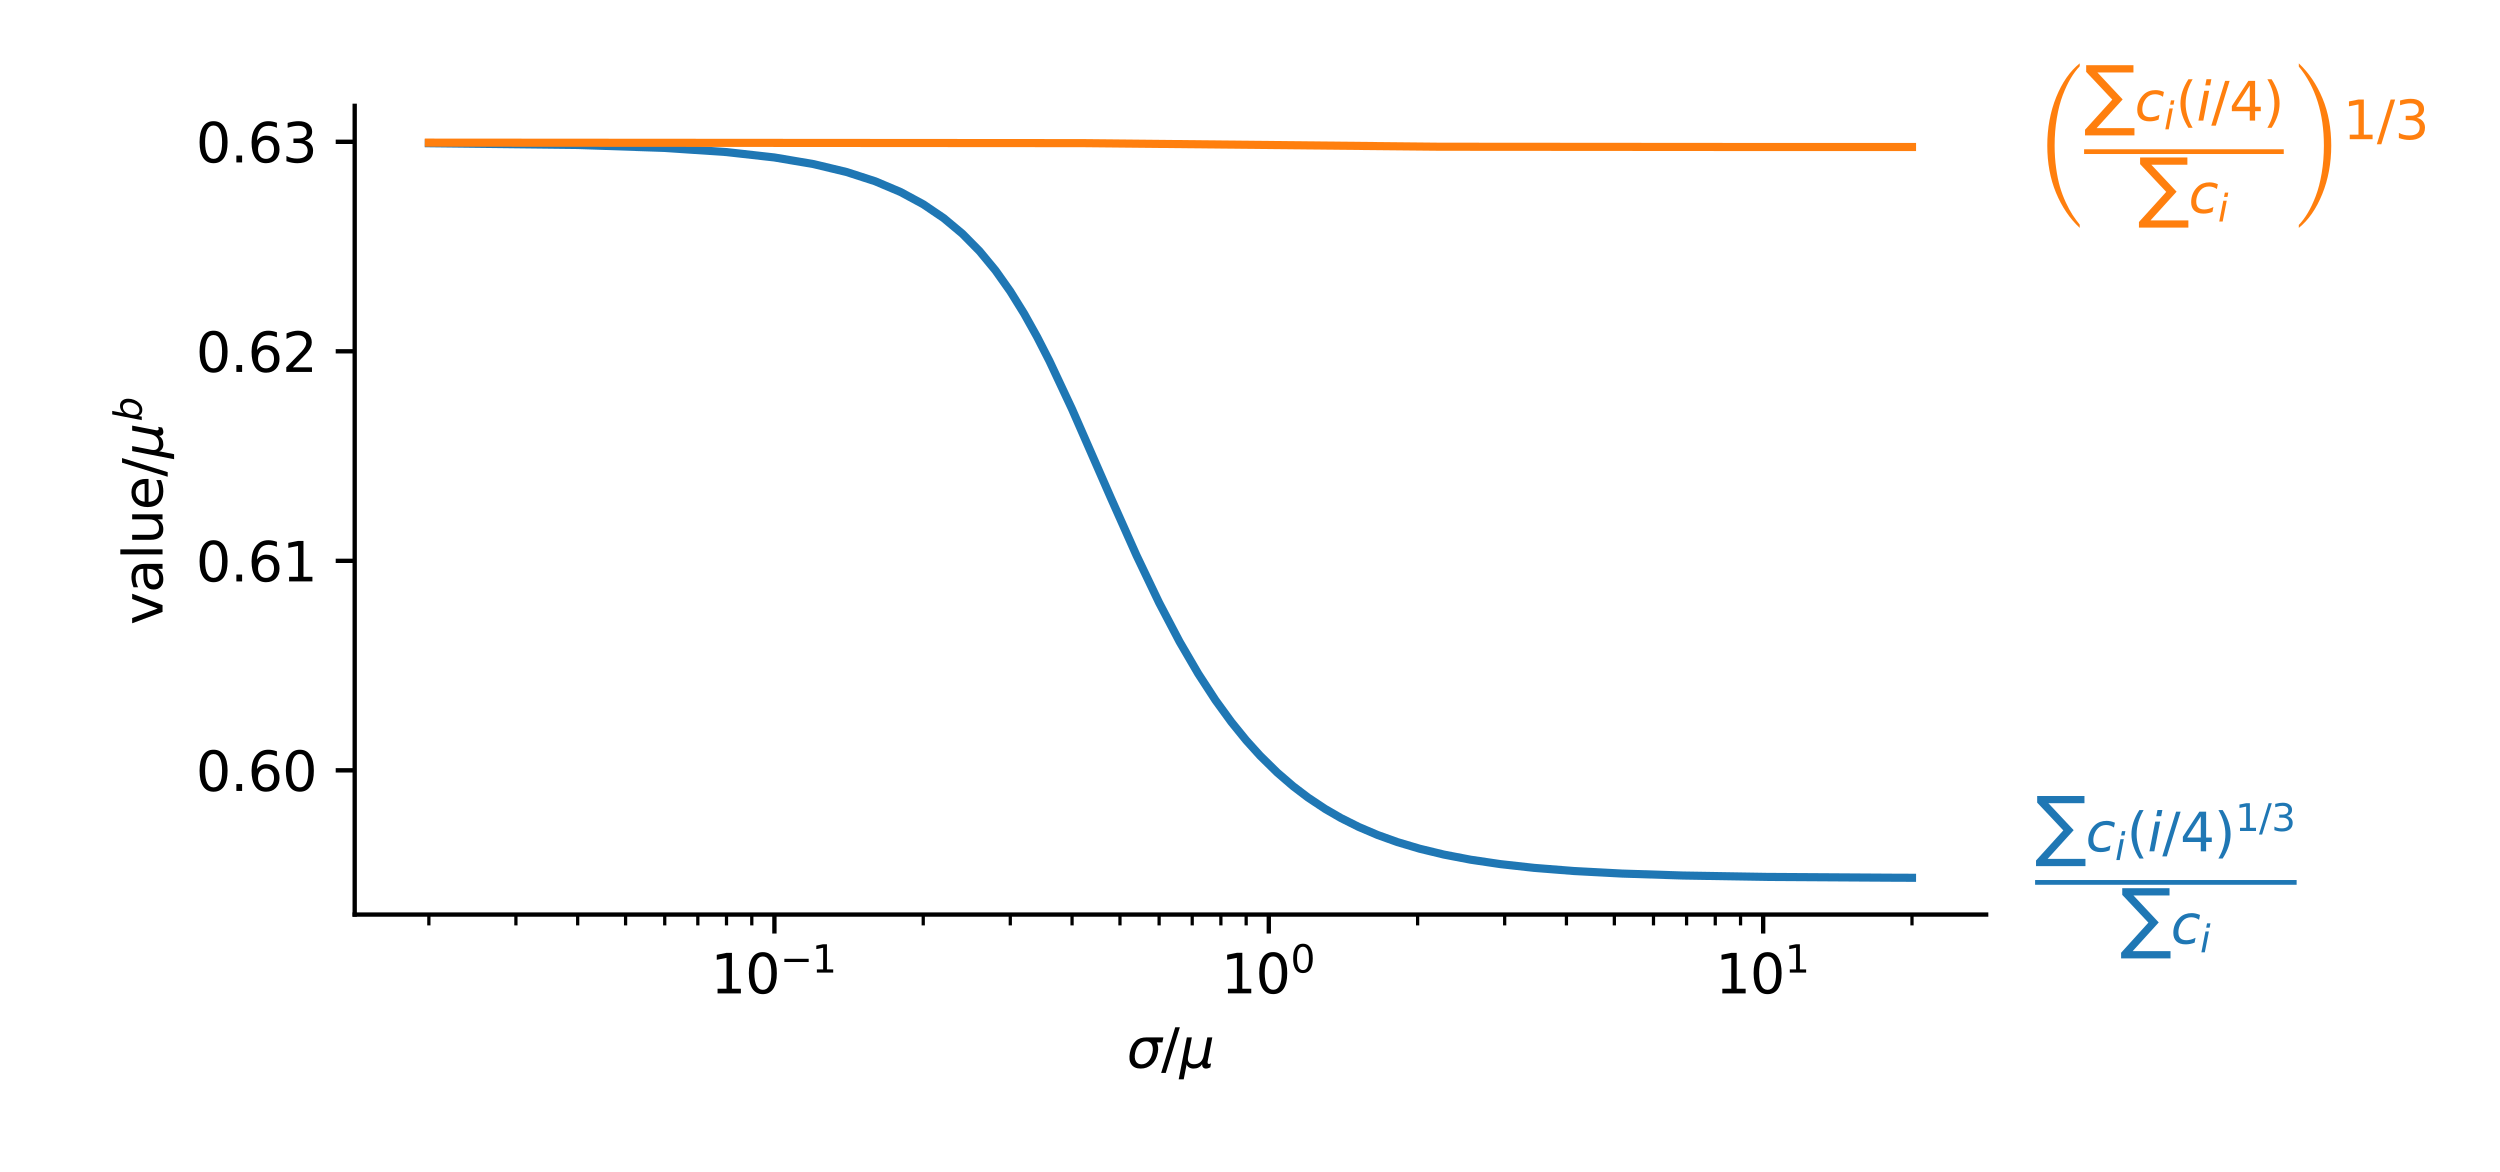 <?xml version="1.0"?>
 <svg xmlns:xlink="http://www.w3.org/1999/xlink" width="460.8" height="216" viewBox="0 0 460.8 216" xmlns="http://www.w3.org/2000/svg" version="1.1">  <defs> <style type="text/css">*{stroke-linejoin: round; stroke-linecap: butt}</style> </defs> <g id="figure_1"> <g id="patch_1"> <path d="M 0 216 L 460.8 216 L 460.8 0 L 0 0 z " style="fill: #ffffff"></path> </g> <g id="axes_1"> <g id="patch_2"> <path d="M 65.378 168.568 L 366.087 168.568 L 366.087 19.514 L 65.378 19.514 z " style="fill: #ffffff"></path> </g> <g id="matplotlib.axis_1"> <g id="xtick_1"> <g id="line2d_1"> <defs> <path id="m4502b4e580" d="M 0 0 L 0 3.5 " style="stroke: #000000; stroke-width: 0.8"></path> </defs> <g> <use xlink:href="#m4502b4e580" x="142.74" y="168.568" style="stroke: #000000; stroke-width: 0.8"></use> </g> </g> <g id="text_1">  <g transform="translate(130.99 183.166)scale(0.1 -0.1)"> <defs> <path id="DejaVuSans-31" d="M 794 531 L 1825 531 L 1825 4091 L 703 3866 L 703 4441 L 1819 4666 L 2450 4666 L 2450 531 L 3481 531 L 3481 0 L 794 0 L 794 531 z " transform="scale(0.016)"></path> <path id="DejaVuSans-30" d="M 2034 4250 Q 1547 4250 1301 3770 Q 1056 3291 1056 2328 Q 1056 1369 1301 889 Q 1547 409 2034 409 Q 2525 409 2770 889 Q 3016 1369 3016 2328 Q 3016 3291 2770 3770 Q 2525 4250 2034 4250 z M 2034 4750 Q 2819 4750 3233 4129 Q 3647 3509 3647 2328 Q 3647 1150 3233 529 Q 2819 -91 2034 -91 Q 1250 -91 836 529 Q 422 1150 422 2328 Q 422 3509 836 4129 Q 1250 4750 2034 4750 z " transform="scale(0.016)"></path> <path id="DejaVuSans-2212" d="M 678 2272 L 4684 2272 L 4684 1741 L 678 1741 L 678 2272 z " transform="scale(0.016)"></path> </defs> <use xlink:href="#DejaVuSans-31" transform="translate(0 0.684)"></use> <use xlink:href="#DejaVuSans-30" transform="translate(63.623 0.684)"></use> <use xlink:href="#DejaVuSans-2212" transform="translate(128.203 38.966)scale(0.7)"></use> <use xlink:href="#DejaVuSans-31" transform="translate(186.855 38.966)scale(0.7)"></use> </g> </g> </g> <g id="xtick_2"> <g id="line2d_2"> <g> <use xlink:href="#m4502b4e580" x="233.864" y="168.568" style="stroke: #000000; stroke-width: 0.8"></use> </g> </g> <g id="text_2">  <g transform="translate(225.064 183.166)scale(0.1 -0.1)"> <use xlink:href="#DejaVuSans-31" transform="translate(0 0.766)"></use> <use xlink:href="#DejaVuSans-30" transform="translate(63.623 0.766)"></use> <use xlink:href="#DejaVuSans-30" transform="translate(128.203 39.047)scale(0.7)"></use> </g> </g> </g> <g id="xtick_3"> <g id="line2d_3"> <g> <use xlink:href="#m4502b4e580" x="324.988" y="168.568" style="stroke: #000000; stroke-width: 0.8"></use> </g> </g> <g id="text_3">  <g transform="translate(316.188 183.166)scale(0.1 -0.1)"> <use xlink:href="#DejaVuSans-31" transform="translate(0 0.684)"></use> <use xlink:href="#DejaVuSans-30" transform="translate(63.623 0.684)"></use> <use xlink:href="#DejaVuSans-31" transform="translate(128.203 38.966)scale(0.7)"></use> </g> </g> </g> <g id="xtick_4"> <g id="line2d_4"> <defs> <path id="mc16167f93b" d="M 0 0 L 0 2 " style="stroke: #000000; stroke-width: 0.6"></path> </defs> <g> <use xlink:href="#mc16167f93b" x="79.047" y="168.568" style="stroke: #000000; stroke-width: 0.6"></use> </g> </g> </g> <g id="xtick_5"> <g id="line2d_5"> <g> <use xlink:href="#mc16167f93b" x="95.093" y="168.568" style="stroke: #000000; stroke-width: 0.6"></use> </g> </g> </g> <g id="xtick_6"> <g id="line2d_6"> <g> <use xlink:href="#mc16167f93b" x="106.478" y="168.568" style="stroke: #000000; stroke-width: 0.6"></use> </g> </g> </g> <g id="xtick_7"> <g id="line2d_7"> <g> <use xlink:href="#mc16167f93b" x="115.309" y="168.568" style="stroke: #000000; stroke-width: 0.6"></use> </g> </g> </g> <g id="xtick_8"> <g id="line2d_8"> <g> <use xlink:href="#mc16167f93b" x="122.524" y="168.568" style="stroke: #000000; stroke-width: 0.6"></use> </g> </g> </g> <g id="xtick_9"> <g id="line2d_9"> <g> <use xlink:href="#mc16167f93b" x="128.624" y="168.568" style="stroke: #000000; stroke-width: 0.6"></use> </g> </g> </g> <g id="xtick_10"> <g id="line2d_10"> <g> <use xlink:href="#mc16167f93b" x="133.909" y="168.568" style="stroke: #000000; stroke-width: 0.6"></use> </g> </g> </g> <g id="xtick_11"> <g id="line2d_11"> <g> <use xlink:href="#mc16167f93b" x="138.57" y="168.568" style="stroke: #000000; stroke-width: 0.6"></use> </g> </g> </g> <g id="xtick_12"> <g id="line2d_12"> <g> <use xlink:href="#mc16167f93b" x="170.171" y="168.568" style="stroke: #000000; stroke-width: 0.6"></use> </g> </g> </g> <g id="xtick_13"> <g id="line2d_13"> <g> <use xlink:href="#mc16167f93b" x="186.217" y="168.568" style="stroke: #000000; stroke-width: 0.6"></use> </g> </g> </g> <g id="xtick_14"> <g id="line2d_14"> <g> <use xlink:href="#mc16167f93b" x="197.602" y="168.568" style="stroke: #000000; stroke-width: 0.6"></use> </g> </g> </g> <g id="xtick_15"> <g id="line2d_15"> <g> <use xlink:href="#mc16167f93b" x="206.433" y="168.568" style="stroke: #000000; stroke-width: 0.6"></use> </g> </g> </g> <g id="xtick_16"> <g id="line2d_16"> <g> <use xlink:href="#mc16167f93b" x="213.648" y="168.568" style="stroke: #000000; stroke-width: 0.6"></use> </g> </g> </g> <g id="xtick_17"> <g id="line2d_17"> <g> <use xlink:href="#mc16167f93b" x="219.748" y="168.568" style="stroke: #000000; stroke-width: 0.6"></use> </g> </g> </g> <g id="xtick_18"> <g id="line2d_18"> <g> <use xlink:href="#mc16167f93b" x="225.033" y="168.568" style="stroke: #000000; stroke-width: 0.6"></use> </g> </g> </g> <g id="xtick_19"> <g id="line2d_19"> <g> <use xlink:href="#mc16167f93b" x="229.694" y="168.568" style="stroke: #000000; stroke-width: 0.6"></use> </g> </g> </g> <g id="xtick_20"> <g id="line2d_20"> <g> <use xlink:href="#mc16167f93b" x="261.295" y="168.568" style="stroke: #000000; stroke-width: 0.6"></use> </g> </g> </g> <g id="xtick_21"> <g id="line2d_21"> <g> <use xlink:href="#mc16167f93b" x="277.341" y="168.568" style="stroke: #000000; stroke-width: 0.6"></use> </g> </g> </g> <g id="xtick_22"> <g id="line2d_22"> <g> <use xlink:href="#mc16167f93b" x="288.726" y="168.568" style="stroke: #000000; stroke-width: 0.6"></use> </g> </g> </g> <g id="xtick_23"> <g id="line2d_23"> <g> <use xlink:href="#mc16167f93b" x="297.557" y="168.568" style="stroke: #000000; stroke-width: 0.6"></use> </g> </g> </g> <g id="xtick_24"> <g id="line2d_24"> <g> <use xlink:href="#mc16167f93b" x="304.772" y="168.568" style="stroke: #000000; stroke-width: 0.6"></use> </g> </g> </g> <g id="xtick_25"> <g id="line2d_25"> <g> <use xlink:href="#mc16167f93b" x="310.872" y="168.568" style="stroke: #000000; stroke-width: 0.6"></use> </g> </g> </g> <g id="xtick_26"> <g id="line2d_26"> <g> <use xlink:href="#mc16167f93b" x="316.157" y="168.568" style="stroke: #000000; stroke-width: 0.6"></use> </g> </g> </g> <g id="xtick_27"> <g id="line2d_27"> <g> <use xlink:href="#mc16167f93b" x="320.818" y="168.568" style="stroke: #000000; stroke-width: 0.6"></use> </g> </g> </g> <g id="xtick_28"> <g id="line2d_28"> <g> <use xlink:href="#mc16167f93b" x="352.419" y="168.568" style="stroke: #000000; stroke-width: 0.6"></use> </g> </g> </g> <g id="text_4">  <g transform="translate(207.683 196.824)scale(0.1 -0.1)"> <defs> <path id="DejaVuSans-Oblique-3c3" d="M 2219 3044 Q 1744 3044 1422 2700 Q 1081 2341 969 1747 Q 844 1119 1044 756 Q 1241 397 1706 397 Q 2166 397 2503 759 Q 2844 1122 2966 1747 Q 3075 2319 2881 2700 Q 2700 3044 2219 3044 z M 2309 3503 L 4219 3500 L 4106 2925 L 3463 2925 Q 3706 2438 3575 1747 Q 3406 888 2884 400 Q 2359 -91 1609 -91 Q 856 -91 525 400 Q 194 888 363 1747 Q 528 2609 1050 3097 Q 1484 3503 2309 3503 z " transform="scale(0.016)"></path> <path id="DejaVuSans-2f" d="M 1625 4666 L 2156 4666 L 531 -594 L 0 -594 L 1625 4666 z " transform="scale(0.016)"></path> <path id="DejaVuSans-Oblique-3bc" d="M -84 -1331 L 856 3500 L 1434 3500 L 1009 1322 Q 997 1256 987 1175 Q 978 1094 978 1013 Q 978 722 1161 565 Q 1344 409 1684 409 Q 2147 409 2431 671 Q 2716 934 2816 1459 L 3213 3500 L 3788 3500 L 3266 809 Q 3253 750 3248 706 Q 3244 663 3244 628 Q 3244 531 3283 486 Q 3322 441 3406 441 Q 3438 441 3492 456 Q 3547 472 3647 513 L 3559 50 Q 3422 -19 3297 -55 Q 3172 -91 3053 -91 Q 2847 -91 2730 40 Q 2613 172 2613 403 Q 2438 153 2195 31 Q 1953 -91 1625 -91 Q 1334 -91 1117 43 Q 900 178 831 397 L 494 -1331 L -84 -1331 z " transform="scale(0.016)"></path> </defs> <use xlink:href="#DejaVuSans-Oblique-3c3" transform="translate(0 0.094)"></use> <use xlink:href="#DejaVuSans-2f" transform="translate(63.379 0.094)"></use> <use xlink:href="#DejaVuSans-Oblique-3bc" transform="translate(97.07 0.094)"></use> </g> </g> </g> <g id="matplotlib.axis_2"> <g id="ytick_1"> <g id="line2d_29"> <defs> <path id="mca4b556ff6" d="M 0 0 L -3.5 0 " style="stroke: #000000; stroke-width: 0.8"></path> </defs> <g> <use xlink:href="#mca4b556ff6" x="65.378" y="141.987" style="stroke: #000000; stroke-width: 0.8"></use> </g> </g> <g id="text_5">  <g transform="translate(36.112 145.786)scale(0.1 -0.1)"> <defs> <path id="DejaVuSans-2e" d="M 684 794 L 1344 794 L 1344 0 L 684 0 L 684 794 z " transform="scale(0.016)"></path> <path id="DejaVuSans-36" d="M 2113 2584 Q 1688 2584 1439 2293 Q 1191 2003 1191 1497 Q 1191 994 1439 701 Q 1688 409 2113 409 Q 2538 409 2786 701 Q 3034 994 3034 1497 Q 3034 2003 2786 2293 Q 2538 2584 2113 2584 z M 3366 4563 L 3366 3988 Q 3128 4100 2886 4159 Q 2644 4219 2406 4219 Q 1781 4219 1451 3797 Q 1122 3375 1075 2522 Q 1259 2794 1537 2939 Q 1816 3084 2150 3084 Q 2853 3084 3261 2657 Q 3669 2231 3669 1497 Q 3669 778 3244 343 Q 2819 -91 2113 -91 Q 1303 -91 875 529 Q 447 1150 447 2328 Q 447 3434 972 4092 Q 1497 4750 2381 4750 Q 2619 4750 2861 4703 Q 3103 4656 3366 4563 z " transform="scale(0.016)"></path> </defs> <use xlink:href="#DejaVuSans-30"></use> <use xlink:href="#DejaVuSans-2e" x="63.623"></use> <use xlink:href="#DejaVuSans-36" x="95.41"></use> <use xlink:href="#DejaVuSans-30" x="159.033"></use> </g> </g> </g> <g id="ytick_2"> <g id="line2d_30"> <g> <use xlink:href="#mca4b556ff6" x="65.378" y="103.37" style="stroke: #000000; stroke-width: 0.8"></use> </g> </g> <g id="text_6">  <g transform="translate(36.112 107.169)scale(0.1 -0.1)"> <use xlink:href="#DejaVuSans-30"></use> <use xlink:href="#DejaVuSans-2e" x="63.623"></use> <use xlink:href="#DejaVuSans-36" x="95.41"></use> <use xlink:href="#DejaVuSans-31" x="159.033"></use> </g> </g> </g> <g id="ytick_3"> <g id="line2d_31"> <g> <use xlink:href="#mca4b556ff6" x="65.378" y="64.754" style="stroke: #000000; stroke-width: 0.8"></use> </g> </g> <g id="text_7">  <g transform="translate(36.112 68.553)scale(0.1 -0.1)"> <defs> <path id="DejaVuSans-32" d="M 1228 531 L 3431 531 L 3431 0 L 469 0 L 469 531 Q 828 903 1448 1529 Q 2069 2156 2228 2338 Q 2531 2678 2651 2914 Q 2772 3150 2772 3378 Q 2772 3750 2511 3984 Q 2250 4219 1831 4219 Q 1534 4219 1204 4116 Q 875 4013 500 3803 L 500 4441 Q 881 4594 1212 4672 Q 1544 4750 1819 4750 Q 2544 4750 2975 4387 Q 3406 4025 3406 3419 Q 3406 3131 3298 2873 Q 3191 2616 2906 2266 Q 2828 2175 2409 1742 Q 1991 1309 1228 531 z " transform="scale(0.016)"></path> </defs> <use xlink:href="#DejaVuSans-30"></use> <use xlink:href="#DejaVuSans-2e" x="63.623"></use> <use xlink:href="#DejaVuSans-36" x="95.41"></use> <use xlink:href="#DejaVuSans-32" x="159.033"></use> </g> </g> </g> <g id="ytick_4"> <g id="line2d_32"> <g> <use xlink:href="#mca4b556ff6" x="65.378" y="26.137" style="stroke: #000000; stroke-width: 0.8"></use> </g> </g> <g id="text_8">  <g transform="translate(36.112 29.936)scale(0.1 -0.1)"> <defs> <path id="DejaVuSans-33" d="M 2597 2516 Q 3050 2419 3304 2112 Q 3559 1806 3559 1356 Q 3559 666 3084 287 Q 2609 -91 1734 -91 Q 1441 -91 1130 -33 Q 819 25 488 141 L 488 750 Q 750 597 1062 519 Q 1375 441 1716 441 Q 2309 441 2620 675 Q 2931 909 2931 1356 Q 2931 1769 2642 2001 Q 2353 2234 1838 2234 L 1294 2234 L 1294 2753 L 1863 2753 Q 2328 2753 2575 2939 Q 2822 3125 2822 3475 Q 2822 3834 2567 4026 Q 2313 4219 1838 4219 Q 1578 4219 1281 4162 Q 984 4106 628 3988 L 628 4550 Q 988 4650 1302 4700 Q 1616 4750 1894 4750 Q 2613 4750 3031 4423 Q 3450 4097 3450 3541 Q 3450 3153 3228 2886 Q 3006 2619 2597 2516 z " transform="scale(0.016)"></path> </defs> <use xlink:href="#DejaVuSans-30"></use> <use xlink:href="#DejaVuSans-2e" x="63.623"></use> <use xlink:href="#DejaVuSans-36" x="95.41"></use> <use xlink:href="#DejaVuSans-33" x="159.033"></use> </g> </g> </g> <g id="text_9">  <g transform="translate(30.012 115.191)rotate(-90)scale(0.1 -0.1)"> <defs> <path id="DejaVuSans-76" d="M 191 3500 L 800 3500 L 1894 563 L 2988 3500 L 3597 3500 L 2284 0 L 1503 0 L 191 3500 z " transform="scale(0.016)"></path> <path id="DejaVuSans-61" d="M 2194 1759 Q 1497 1759 1228 1600 Q 959 1441 959 1056 Q 959 750 1161 570 Q 1363 391 1709 391 Q 2188 391 2477 730 Q 2766 1069 2766 1631 L 2766 1759 L 2194 1759 z M 3341 1997 L 3341 0 L 2766 0 L 2766 531 Q 2569 213 2275 61 Q 1981 -91 1556 -91 Q 1019 -91 701 211 Q 384 513 384 1019 Q 384 1609 779 1909 Q 1175 2209 1959 2209 L 2766 2209 L 2766 2266 Q 2766 2663 2505 2880 Q 2244 3097 1772 3097 Q 1472 3097 1187 3025 Q 903 2953 641 2809 L 641 3341 Q 956 3463 1253 3523 Q 1550 3584 1831 3584 Q 2591 3584 2966 3190 Q 3341 2797 3341 1997 z " transform="scale(0.016)"></path> <path id="DejaVuSans-6c" d="M 603 4863 L 1178 4863 L 1178 0 L 603 0 L 603 4863 z " transform="scale(0.016)"></path> <path id="DejaVuSans-75" d="M 544 1381 L 544 3500 L 1119 3500 L 1119 1403 Q 1119 906 1312 657 Q 1506 409 1894 409 Q 2359 409 2629 706 Q 2900 1003 2900 1516 L 2900 3500 L 3475 3500 L 3475 0 L 2900 0 L 2900 538 Q 2691 219 2414 64 Q 2138 -91 1772 -91 Q 1169 -91 856 284 Q 544 659 544 1381 z M 1991 3584 L 1991 3584 z " transform="scale(0.016)"></path> <path id="DejaVuSans-65" d="M 3597 1894 L 3597 1613 L 953 1613 Q 991 1019 1311 708 Q 1631 397 2203 397 Q 2534 397 2845 478 Q 3156 559 3463 722 L 3463 178 Q 3153 47 2828 -22 Q 2503 -91 2169 -91 Q 1331 -91 842 396 Q 353 884 353 1716 Q 353 2575 817 3079 Q 1281 3584 2069 3584 Q 2775 3584 3186 3129 Q 3597 2675 3597 1894 z M 3022 2063 Q 3016 2534 2758 2815 Q 2500 3097 2075 3097 Q 1594 3097 1305 2825 Q 1016 2553 972 2059 L 3022 2063 z " transform="scale(0.016)"></path> <path id="DejaVuSans-Oblique-62" d="M 3169 2138 Q 3169 2591 2961 2847 Q 2753 3103 2388 3103 Q 2122 3103 1889 2973 Q 1656 2844 1484 2597 Q 1303 2338 1198 1995 Q 1094 1653 1094 1313 Q 1094 881 1298 636 Q 1503 391 1863 391 Q 2134 391 2365 517 Q 2597 644 2772 891 Q 2950 1147 3059 1487 Q 3169 1828 3169 2138 z M 1381 2969 Q 1594 3256 1914 3420 Q 2234 3584 2584 3584 Q 3122 3584 3439 3221 Q 3756 2859 3756 2241 Q 3756 1734 3570 1259 Q 3384 784 3041 416 Q 2816 172 2522 40 Q 2228 -91 1906 -91 Q 1566 -91 1316 65 Q 1066 222 909 531 L 806 0 L 231 0 L 1178 4863 L 1753 4863 L 1381 2969 z " transform="scale(0.016)"></path> </defs> <use xlink:href="#DejaVuSans-76" transform="translate(0 0.53)"></use> <use xlink:href="#DejaVuSans-61" transform="translate(59.18 0.53)"></use> <use xlink:href="#DejaVuSans-6c" transform="translate(120.459 0.53)"></use> <use xlink:href="#DejaVuSans-75" transform="translate(148.242 0.53)"></use> <use xlink:href="#DejaVuSans-65" transform="translate(211.621 0.53)"></use> <use xlink:href="#DejaVuSans-2f" transform="translate(273.145 0.53)"></use> <use xlink:href="#DejaVuSans-Oblique-3bc" transform="translate(306.836 0.53)"></use> <use xlink:href="#DejaVuSans-Oblique-62" transform="translate(374.925 38.811)scale(0.7)"></use> </g> </g> </g> <g id="line2d_33"> <path d="M 79.047 26.398 L 106.478 26.723 L 122.524 27.267 L 133.909 28.032 L 142.74 29.023 L 149.955 30.247 L 156.055 31.71 L 161.34 33.423 L 166.001 35.397 L 170.171 37.651 L 173.943 40.205 L 177.386 43.081 L 180.554 46.295 L 183.486 49.843 L 186.217 53.7 L 188.771 57.814 L 191.17 62.117 L 193.432 66.534 L 197.602 75.417 L 204.817 91.91 L 209.478 102.369 L 213.648 111.093 L 217.42 118.279 L 220.863 124.183 L 224.031 129.049 L 226.964 133.082 L 229.694 136.448 L 232.248 139.277 L 235.416 142.391 L 238.349 144.918 L 241.079 146.992 L 244.247 149.098 L 247.179 150.792 L 250.434 152.419 L 253.921 153.904 L 257.562 155.212 L 261.688 156.44 L 266.131 157.514 L 271.064 158.461 L 276.541 159.273 L 282.757 159.964 L 290.087 160.545 L 298.956 161.015 L 310.188 161.376 L 325.538 161.631 L 349.589 161.784 L 352.419 161.793 L 352.419 161.793 " clip-path="url(#pdefe788336)" style="fill: none; stroke: #1f77b4; stroke-width: 1.5; stroke-linecap: square"></path> </g> <g id="line2d_34"> <path d="M 79.047 26.29 L 199.533 26.382 L 265.425 27.047 L 327.665 27.098 L 352.419 27.1 L 352.419 27.1 " clip-path="url(#pdefe788336)" style="fill: none; stroke: #ff7f0e; stroke-width: 1.5; stroke-linecap: square"></path> </g> <g id="patch_3"> <path d="M 65.378 168.568 L 65.378 19.514 " style="fill: none; stroke: #000000; stroke-width: 0.8; stroke-linejoin: miter; stroke-linecap: square"></path> </g> <g id="patch_4"> <path d="M 65.378 168.568 L 366.087 168.568 " style="fill: none; stroke: #000000; stroke-width: 0.8; stroke-linejoin: miter; stroke-linecap: square"></path> </g> <g id="text_10">  <g style="fill: #1f77b4" transform="translate(375.109 165.713)scale(0.14 -0.14)"> <defs> <path id="DejaVuSansDisplay-2211" d="M 244 6509 L 5803 6509 L 5803 5656 L 1566 5656 L 4534 2488 L 1469 -888 L 5919 -888 L 5919 -1738 L 109 -1738 L 109 -1078 L 3316 2463 L 244 5728 L 244 6509 z " transform="scale(0.016)"></path> <path id="DejaVuSans-Oblique-63" d="M 3431 3366 L 3316 2797 Q 3109 2947 2876 3022 Q 2644 3097 2394 3097 Q 2119 3097 1870 3000 Q 1622 2903 1453 2725 Q 1184 2453 1037 2087 Q 891 1722 891 1331 Q 891 859 1127 628 Q 1363 397 1844 397 Q 2081 397 2348 469 Q 2616 541 2906 684 L 2797 116 Q 2547 13 2283 -39 Q 2019 -91 1741 -91 Q 1044 -91 669 257 Q 294 606 294 1253 Q 294 1797 489 2255 Q 684 2713 1069 3078 Q 1331 3328 1684 3456 Q 2038 3584 2456 3584 Q 2700 3584 2940 3529 Q 3181 3475 3431 3366 z " transform="scale(0.016)"></path> <path id="DejaVuSans-Oblique-69" d="M 1172 4863 L 1747 4863 L 1606 4134 L 1031 4134 L 1172 4863 z M 909 3500 L 1484 3500 L 800 0 L 225 0 L 909 3500 z " transform="scale(0.016)"></path> <path id="DejaVuSans-28" d="M 1984 4856 Q 1566 4138 1362 3434 Q 1159 2731 1159 2009 Q 1159 1288 1364 580 Q 1569 -128 1984 -844 L 1484 -844 Q 1016 -109 783 600 Q 550 1309 550 2009 Q 550 2706 781 3412 Q 1013 4119 1484 4856 L 1984 4856 z " transform="scale(0.016)"></path> <path id="DejaVuSans-34" d="M 2419 4116 L 825 1625 L 2419 1625 L 2419 4116 z M 2253 4666 L 3047 4666 L 3047 1625 L 3713 1625 L 3713 1100 L 3047 1100 L 3047 0 L 2419 0 L 2419 1100 L 313 1100 L 313 1709 L 2253 4666 z " transform="scale(0.016)"></path> <path id="DejaVuSans-29" d="M 513 4856 L 1013 4856 Q 1481 4119 1714 3412 Q 1947 2706 1947 2009 Q 1947 1309 1714 600 Q 1481 -109 1013 -844 L 513 -844 Q 928 -128 1133 580 Q 1338 1288 1338 2009 Q 1338 2731 1133 3434 Q 928 4138 513 4856 z " transform="scale(0.016)"></path> </defs> <use xlink:href="#DejaVuSansDisplay-2211" transform="translate(0 62.808)scale(0.7)"></use> <use xlink:href="#DejaVuSans-Oblique-63" transform="translate(66.685 62.808)scale(0.7)"></use> <use xlink:href="#DejaVuSans-Oblique-69" transform="translate(105.171 51.323)scale(0.49)"></use> <use xlink:href="#DejaVuSans-28" transform="translate(120.699 62.808)scale(0.7)"></use> <use xlink:href="#DejaVuSans-Oblique-69" transform="translate(148.008 62.808)scale(0.7)"></use> <use xlink:href="#DejaVuSans-2f" transform="translate(167.457 62.808)scale(0.7)"></use> <use xlink:href="#DejaVuSans-34" transform="translate(191.041 62.808)scale(0.7)"></use> <use xlink:href="#DejaVuSans-29" transform="translate(235.577 62.808)scale(0.7)"></use> <use xlink:href="#DejaVuSans-31" transform="translate(263.556 89.605)scale(0.49)"></use> <use xlink:href="#DejaVuSans-2f" transform="translate(294.731 89.605)scale(0.49)"></use> <use xlink:href="#DejaVuSans-33" transform="translate(311.24 89.605)scale(0.49)"></use> <use xlink:href="#DejaVuSansDisplay-2211" transform="translate(112 -58.644)scale(0.7)"></use> <use xlink:href="#DejaVuSans-Oblique-63" transform="translate(178.685 -58.644)scale(0.7)"></use> <use xlink:href="#DejaVuSans-Oblique-69" transform="translate(217.171 -70.128)scale(0.49)"></use> <path d="M 0 18.798 L 0 25.048 L 344.33 25.048 L 344.33 18.798 L 0 18.798 z "></path> </g> </g> <g id="text_11">  <g style="fill: #ff7f0e" transform="translate(375.109 31.02)scale(0.14 -0.14)"> <defs> <path id="STIXSizeThreeSym-Regular-28" d="M 4269 -2214 L 4269 -2522 Q 2835 -1178 2000 838 Q 1165 2854 1165 5350 Q 1165 7878 2019 9990 Q 2874 12102 4269 13222 L 4269 12941 Q 3814 12467 3408 11785 Q 3002 11104 2646 10173 Q 2291 9242 2080 7990 Q 1869 6739 1869 5350 Q 1869 4218 2013 3190 Q 2157 2163 2381 1398 Q 2605 634 2934 -73 Q 3264 -781 3577 -1264 Q 3891 -1747 4269 -2214 z " transform="scale(0.016)"></path> <path id="STIXSizeThreeSym-Regular-29" d="M 531 12915 L 531 13222 Q 1965 11872 2800 9869 Q 3635 7866 3635 5350 Q 3635 2835 2777 716 Q 1920 -1402 531 -2522 L 531 -2240 Q 986 -1766 1392 -1084 Q 1798 -403 2153 528 Q 2509 1459 2720 2710 Q 2931 3962 2931 5350 Q 2931 9990 531 12915 z " transform="scale(0.016)"></path> </defs> <use xlink:href="#STIXSizeThreeSym-Regular-28" transform="translate(0 -43.763)scale(0.86)"></use> <use xlink:href="#DejaVuSansDisplay-2211" transform="translate(64.5 62.808)scale(0.7)"></use> <use xlink:href="#DejaVuSans-Oblique-63" transform="translate(131.185 62.808)scale(0.7)"></use> <use xlink:href="#DejaVuSans-Oblique-69" transform="translate(169.671 51.323)scale(0.49)"></use> <use xlink:href="#DejaVuSans-28" transform="translate(185.199 62.808)scale(0.7)"></use> <use xlink:href="#DejaVuSans-Oblique-69" transform="translate(212.508 62.808)scale(0.7)"></use> <use xlink:href="#DejaVuSans-2f" transform="translate(231.957 62.808)scale(0.7)"></use> <use xlink:href="#DejaVuSans-34" transform="translate(255.541 62.808)scale(0.7)"></use> <use xlink:href="#DejaVuSans-29" transform="translate(300.077 62.808)scale(0.7)"></use> <use xlink:href="#DejaVuSansDisplay-2211" transform="translate(135.5 -58.644)scale(0.7)"></use> <use xlink:href="#DejaVuSans-Oblique-63" transform="translate(202.185 -58.644)scale(0.7)"></use> <use xlink:href="#DejaVuSans-Oblique-69" transform="translate(240.671 -70.128)scale(0.49)"></use> <use xlink:href="#STIXSizeThreeSym-Regular-29" transform="translate(339.886 -43.763)scale(0.86)"></use> <use xlink:href="#DejaVuSans-31" transform="translate(405.343 38.283)scale(0.7)"></use> <use xlink:href="#DejaVuSans-2f" transform="translate(449.879 38.283)scale(0.7)"></use> <use xlink:href="#DejaVuSans-33" transform="translate(473.463 38.283)scale(0.7)"></use> <path d="M 64.5 18.798 L 64.5 25.048 L 327.386 25.048 L 327.386 18.798 L 64.5 18.798 z "></path> </g> </g> </g> </g> <defs> <clipPath id="pdefe788336"> <rect x="65.378" y="19.514" width="300.709" height="149.054"></rect> </clipPath> </defs> </svg> 